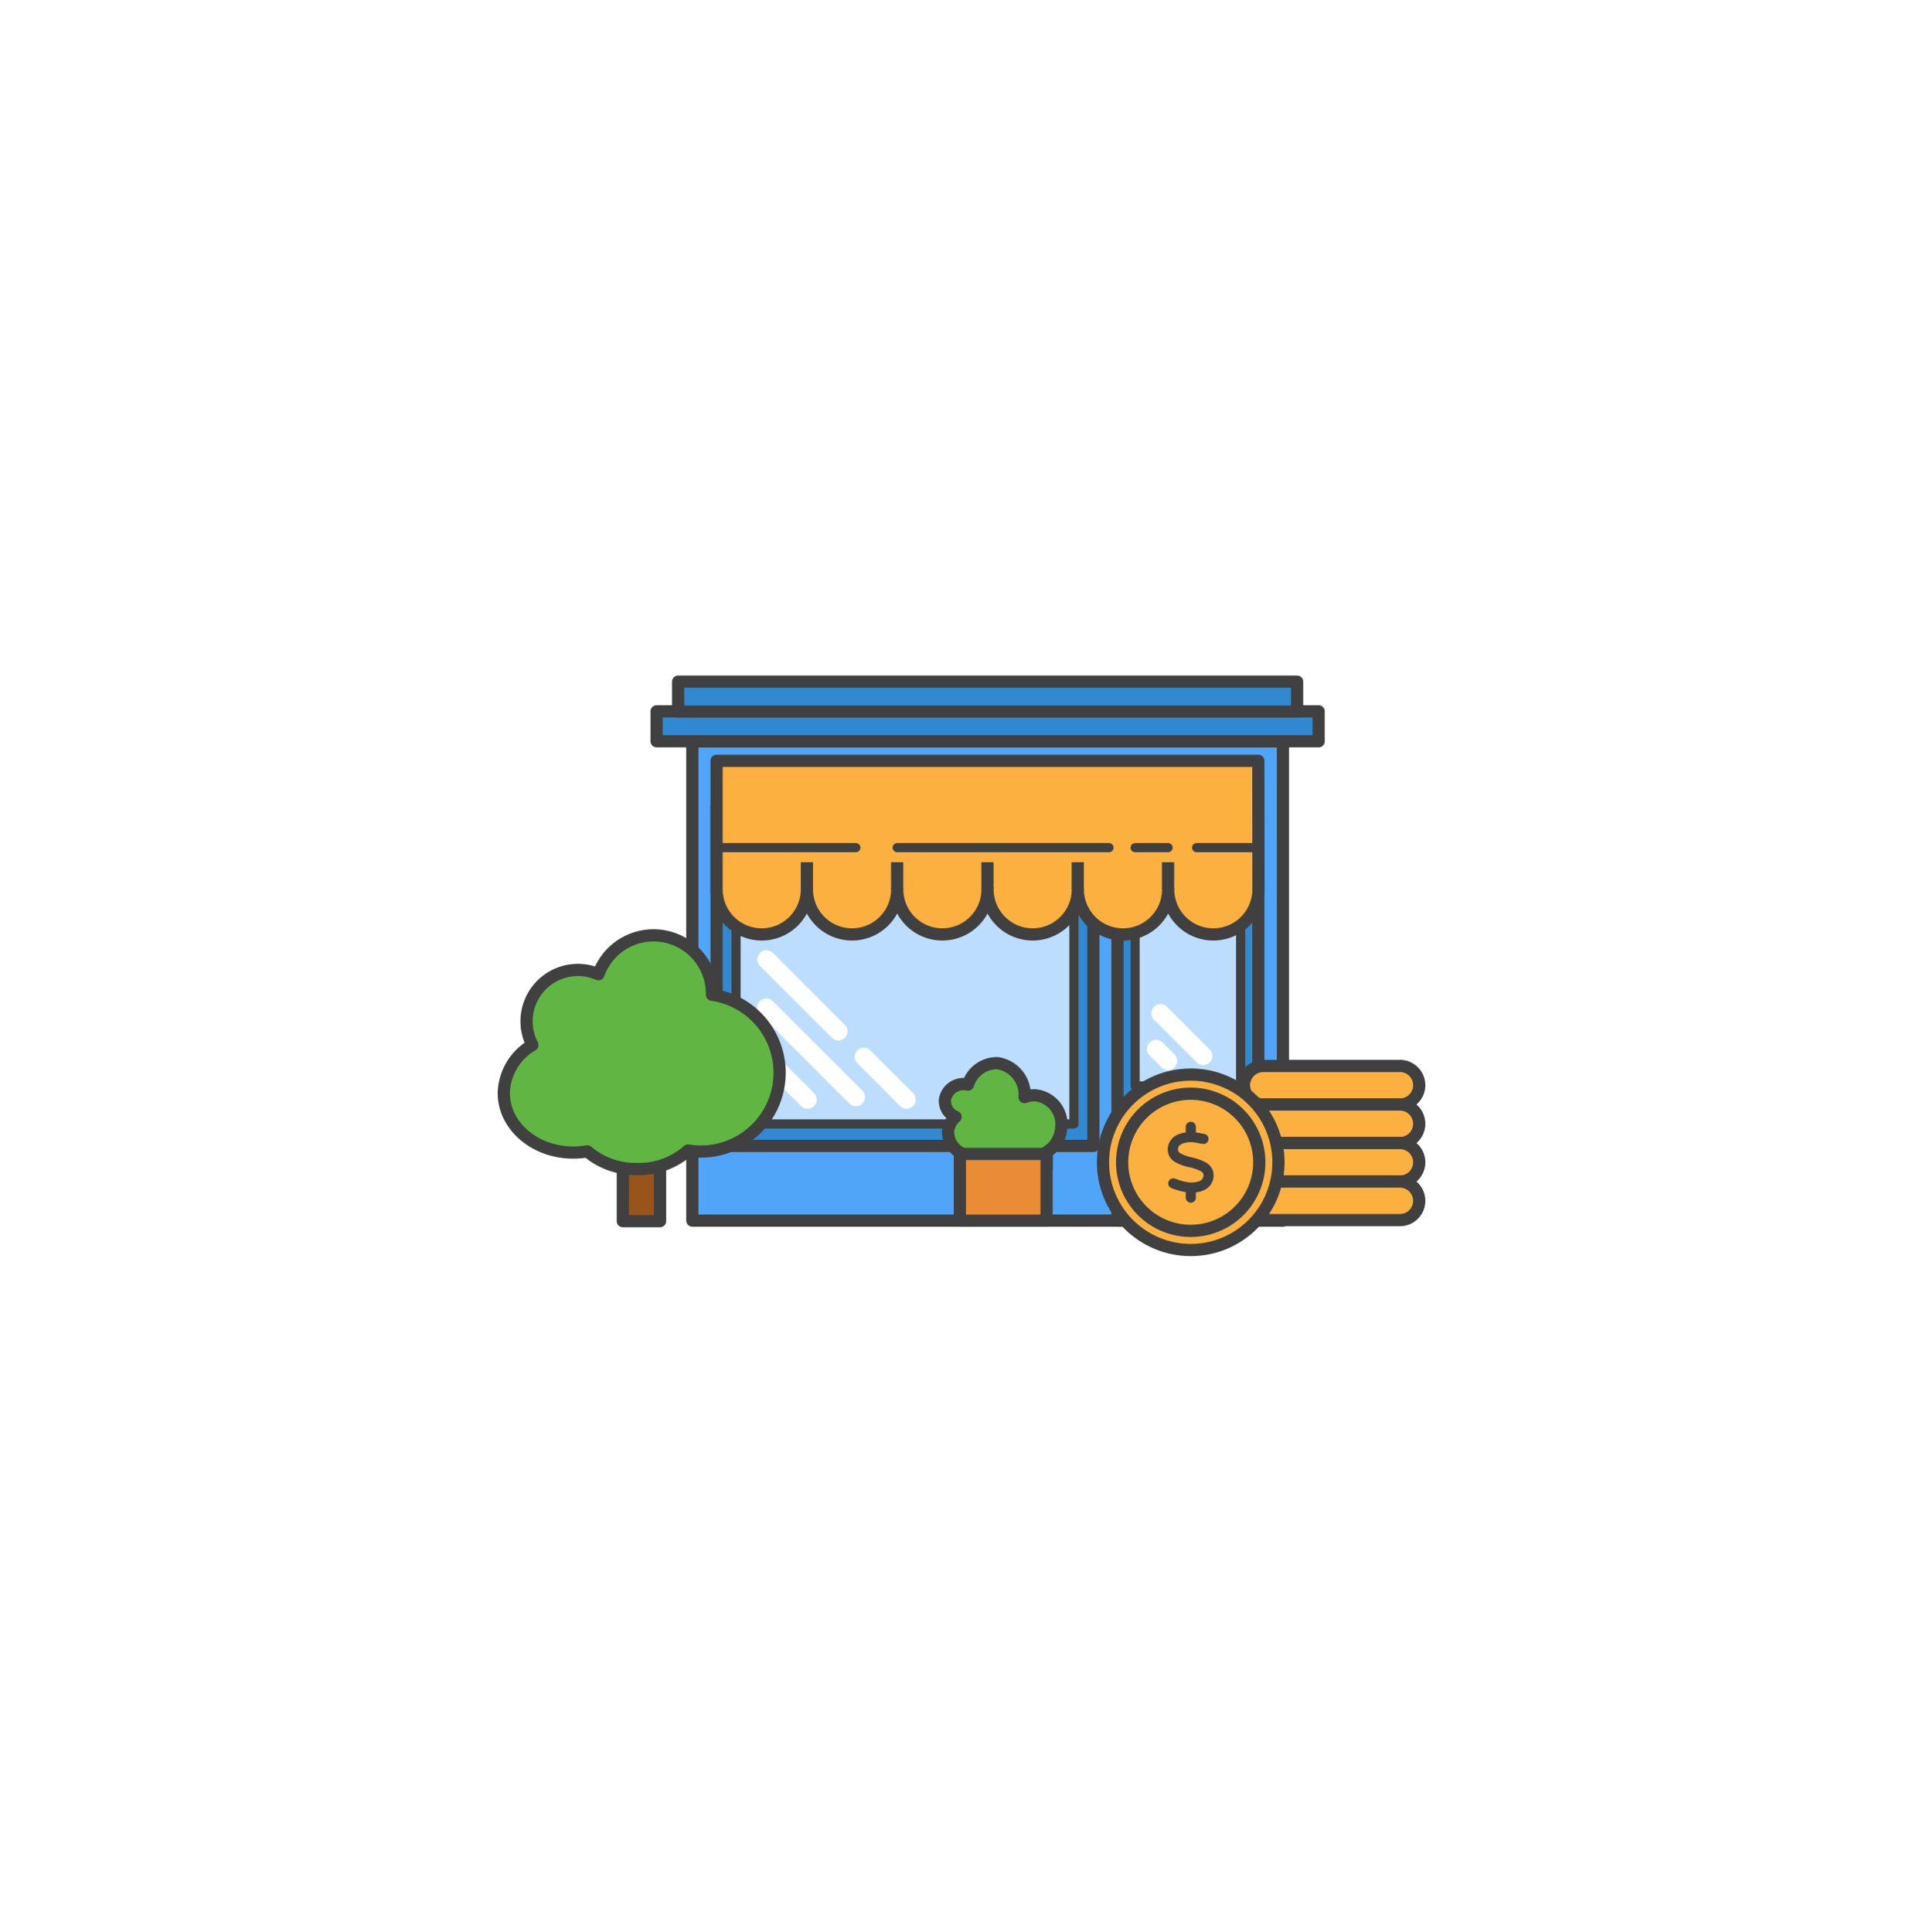 <svg xmlns="http://www.w3.org/2000/svg" xmlns:xlink="http://www.w3.org/1999/xlink" width="157.559" height="158.287" viewBox="0 0 157.559 158.287">
  <defs>
    <filter id="Rectangle_341" x="0" y="0" width="157.559" height="158.287" filterUnits="userSpaceOnUse">
      <feOffset input="SourceAlpha"/>
      <feGaussianBlur stdDeviation="10" result="blur"/>
      <feFlood flood-opacity="0.051"/>
      <feComposite operator="in" in2="blur"/>
      <feComposite in="SourceGraphic"/>
    </filter>
  </defs>
  <g id="Small_Businesses_Icon" data-name="Small Businesses Icon" transform="translate(30 30)">
    <g transform="matrix(1, 0, 0, 1, -30, -30)" filter="url(#Rectangle_341)">
      <rect id="Rectangle_341-2" data-name="Rectangle 341" width="97.559" height="98.287" rx="15" transform="translate(30 30)" fill="#fff"/>
    </g>
    <g id="Icon" transform="translate(11.276 25.856)">
      <rect id="Rectangle_3591" data-name="Rectangle 3591" width="48.39" height="39.277" transform="translate(15.449 4.888)" fill="#50a5f9"/>
      <rect id="Rectangle_3592" data-name="Rectangle 3592" width="48.39" height="39.277" transform="translate(15.449 4.888)" fill="none" stroke="#404040" stroke-linejoin="round" stroke-width="1"/>
      <rect id="Rectangle_3593" data-name="Rectangle 3593" width="30.873" height="27.811" transform="translate(17.437 10.234)" fill="#3089d1"/>
      <rect id="Rectangle_3594" data-name="Rectangle 3594" width="30.873" height="27.811" transform="translate(17.437 10.234)" fill="none" stroke="#404040" stroke-linejoin="round" stroke-width="1"/>
      <rect id="Rectangle_3595" data-name="Rectangle 3595" width="27.683" height="24.574" transform="translate(19.032 11.67)" fill="#bdddff"/>
      <rect id="Rectangle_3596" data-name="Rectangle 3596" width="27.683" height="24.574" transform="translate(19.032 11.67)" fill="none" stroke="#404040" stroke-linejoin="round" stroke-width="0.75"/>
      <rect id="Rectangle_3597" data-name="Rectangle 3597" width="11.541" height="29.114" transform="translate(50.284 15.061)" fill="#3089d1"/>
      <rect id="Rectangle_3598" data-name="Rectangle 3598" width="11.541" height="29.114" transform="translate(50.284 15.061)" fill="none" stroke="#404040" stroke-linejoin="round" stroke-width="1"/>
      <rect id="Rectangle_3599" data-name="Rectangle 3599" width="8.647" height="16.616" transform="translate(51.728 16.508)" fill="#bdddff"/>
      <rect id="Rectangle_3600" data-name="Rectangle 3600" width="8.647" height="16.616" transform="translate(51.728 16.508)" fill="none" stroke="#404040" stroke-linejoin="round" stroke-width="0.75"/>
      <path id="Path_6169" data-name="Path 6169" d="M71.865,10.54H27.476V21.058h0v.008a3.7,3.7,0,0,0,7.4,0v-.008h0v.008a3.7,3.7,0,0,0,7.4,0v-.008h0v.008a3.7,3.7,0,0,0,7.4,0v-.008h0v.008a3.7,3.7,0,0,0,7.4,0v-.008h0v.008a3.7,3.7,0,0,0,7.4,0v-.008h0v.008a3.7,3.7,0,0,0,7.4,0v-.008h0Z" transform="translate(-10.04 -4.051)" fill="#fbb040"/>
      <path id="Path_6170" data-name="Path 6170" d="M71.865,10.54H27.476V21.058h0v.008a3.7,3.7,0,0,0,7.4,0v-.008h0v.008a3.7,3.7,0,0,0,7.4,0v-.008h0v.008a3.7,3.7,0,0,0,7.4,0v-.008h0v.008a3.7,3.7,0,0,0,7.4,0v-.008h0v.008a3.7,3.7,0,0,0,7.4,0v-.008h0v.008a3.7,3.7,0,0,0,7.4,0v-.008h0Z" transform="translate(-10.04 -4.051)" fill="none" stroke="#404040" stroke-linejoin="round" stroke-width="1"/>
      <line id="Line_1132" data-name="Line 1132" y2="2.22" transform="translate(24.835 14.797)" fill="#93c1ff"/>
      <line id="Line_1133" data-name="Line 1133" y2="2.22" transform="translate(24.835 14.797)" fill="none" stroke="#404040" stroke-linejoin="round" stroke-width="1"/>
      <line id="Line_1134" data-name="Line 1134" y2="2.22" transform="translate(32.233 14.797)" fill="#93c1ff"/>
      <line id="Line_1135" data-name="Line 1135" y2="2.22" transform="translate(32.233 14.797)" fill="none" stroke="#404040" stroke-linejoin="round" stroke-width="1"/>
      <line id="Line_1136" data-name="Line 1136" y2="2.22" transform="translate(39.631 14.797)" fill="#93c1ff"/>
      <line id="Line_1137" data-name="Line 1137" y2="2.22" transform="translate(39.631 14.797)" fill="none" stroke="#404040" stroke-linejoin="round" stroke-width="1"/>
      <line id="Line_1138" data-name="Line 1138" y2="2.22" transform="translate(47.029 14.797)" fill="#93c1ff"/>
      <line id="Line_1139" data-name="Line 1139" y2="2.22" transform="translate(47.029 14.797)" fill="none" stroke="#404040" stroke-linejoin="round" stroke-width="1"/>
      <line id="Line_1140" data-name="Line 1140" y2="2.22" transform="translate(54.427 14.797)" fill="#93c1ff"/>
      <line id="Line_1141" data-name="Line 1141" y2="2.22" transform="translate(54.427 14.797)" fill="none" stroke="#404040" stroke-linejoin="round" stroke-width="1"/>
      <line id="Line_1142" data-name="Line 1142" x2="5.06" transform="translate(56.765 13.603)" fill="#93c1ff"/>
      <line id="Line_1143" data-name="Line 1143" x2="5.06" transform="translate(56.765 13.603)" fill="none" stroke="#404040" stroke-linecap="round" stroke-linejoin="round" stroke-width="0.75"/>
      <line id="Line_1144" data-name="Line 1144" x2="2.699" transform="translate(51.728 13.603)" fill="#93c1ff"/>
      <line id="Line_1145" data-name="Line 1145" x2="2.699" transform="translate(51.728 13.603)" fill="none" stroke="#404040" stroke-linecap="round" stroke-linejoin="round" stroke-width="0.75"/>
      <line id="Line_1146" data-name="Line 1146" x2="17.356" transform="translate(32.233 13.603)" fill="#93c1ff"/>
      <line id="Line_1147" data-name="Line 1147" x2="17.356" transform="translate(32.233 13.603)" fill="none" stroke="#404040" stroke-linecap="round" stroke-linejoin="round" stroke-width="0.75"/>
      <line id="Line_1148" data-name="Line 1148" x2="11.41" transform="translate(17.437 13.603)" fill="#93c1ff"/>
      <line id="Line_1149" data-name="Line 1149" x2="11.41" transform="translate(17.437 13.603)" fill="none" stroke="#404040" stroke-linecap="round" stroke-linejoin="round" stroke-width="0.75"/>
      <path id="Path_6171" data-name="Path 6171" d="M81.675,57.545h-.484a.662.662,0,0,1-.662-.662V54.355a.662.662,0,0,1,.662-.662h.484a.661.661,0,0,1,.662.662v2.528a.662.662,0,0,1-.662.662" transform="translate(-28.801 -19.31)" fill="#fbb040"/>
      <rect id="Rectangle_3601" data-name="Rectangle 3601" width="1.808" height="3.852" rx="0.904" transform="translate(51.728 34.382)" fill="none" stroke="#404040" stroke-linejoin="round" stroke-width="1.5"/>
      <line id="Line_1150" data-name="Line 1150" x2="3.502" y2="3.502" transform="translate(29.505 30.749)" fill="none" stroke="#fff" stroke-linecap="round" stroke-linejoin="round" stroke-width="1.5"/>
      <line id="Line_1151" data-name="Line 1151" x2="3.502" y2="3.502" transform="translate(21.391 30.749)" fill="none" stroke="#fff" stroke-linecap="round" stroke-linejoin="round" stroke-width="1.5"/>
      <line id="Line_1152" data-name="Line 1152" x2="3.502" y2="3.502" transform="translate(53.809 27.167)" fill="none" stroke="#fff" stroke-linecap="round" stroke-linejoin="round" stroke-width="1.5"/>
      <line id="Line_1153" data-name="Line 1153" x2="0.978" y2="0.978" transform="translate(53.449 30.099)" fill="none" stroke="#fff" stroke-linecap="round" stroke-linejoin="round" stroke-width="1.5"/>
      <line id="Line_1154" data-name="Line 1154" x2="5.89" y2="5.89" transform="translate(21.52 22.763)" fill="none" stroke="#fff" stroke-linecap="round" stroke-linejoin="round" stroke-width="1.5"/>
      <line id="Line_1155" data-name="Line 1155" x2="7.327" y2="7.327" transform="translate(21.52 26.715)" fill="none" stroke="#fff" stroke-linecap="round" stroke-linejoin="round" stroke-width="1.5"/>
      <rect id="Rectangle_3602" data-name="Rectangle 3602" width="54.243" height="2.456" transform="translate(12.522 2.432)" fill="#3089d1"/>
      <rect id="Rectangle_3603" data-name="Rectangle 3603" width="54.243" height="2.456" transform="translate(12.522 2.432)" fill="none" stroke="#404040" stroke-linejoin="round" stroke-width="1"/>
      <rect id="Rectangle_3604" data-name="Rectangle 3604" width="50.717" height="2.456" transform="translate(14.285)" fill="#3089d1"/>
      <rect id="Rectangle_3605" data-name="Rectangle 3605" width="50.717" height="2.456" transform="translate(14.285)" fill="none" stroke="#404040" stroke-linejoin="round" stroke-width="1"/>
      <rect id="Rectangle_3606" data-name="Rectangle 3606" width="3.05" height="11.185" transform="translate(9.754 33.026)" fill="#99541c"/>
      <rect id="Rectangle_3607" data-name="Rectangle 3607" width="3.05" height="11.185" transform="translate(9.754 33.026)" fill="none" stroke="#404040" stroke-linejoin="round" stroke-width="1"/>
      <path id="Path_6172" data-name="Path 6172" d="M17.558,37.53c0-.027,0-.052,0-.08a4.788,4.788,0,0,0-9.3-1.6,4.207,4.207,0,0,0-5.415,5.8A4.688,4.688,0,0,0,.5,45.589c0,2.69,2.545,4.872,5.684,4.872a6.633,6.633,0,0,0,1.16-.1,6.105,6.105,0,0,0,4.094,1.449A6.06,6.06,0,0,0,15.6,50.294,6.457,6.457,0,1,0,17.558,37.53" transform="translate(-0.5 -11.873)" fill="#60b543"/>
      <path id="Path_6173" data-name="Path 6173" d="M17.558,37.53c0-.027,0-.052,0-.08a4.788,4.788,0,0,0-9.3-1.6,4.207,4.207,0,0,0-5.415,5.8A4.688,4.688,0,0,0,.5,45.589c0,2.69,2.545,4.872,5.684,4.872a6.633,6.633,0,0,0,1.16-.1,6.105,6.105,0,0,0,4.094,1.449A6.06,6.06,0,0,0,15.6,50.294,6.457,6.457,0,1,0,17.558,37.53Z" transform="translate(-0.5 -11.873)" fill="none" stroke="#404040" stroke-linejoin="round" stroke-width="1"/>
      <path id="Path_6174" data-name="Path 6174" d="M57.29,53.27a1.431,1.431,0,0,1-.875-1.368,1.527,1.527,0,0,1,1.705-1.311,1.793,1.793,0,0,1,.189.03,2.479,2.479,0,0,1,2.414-1.755,2.608,2.608,0,0,1,2.222,2.784,2.088,2.088,0,0,1,.918-.145,2.377,2.377,0,0,1,2.086,2.627,2.534,2.534,0,0,1-1.2,2.019v1.381h-7.1V56.181a1.958,1.958,0,0,1-.971-1.726,1.762,1.762,0,0,1,.617-1.185" transform="translate(-20.272 -17.602)" fill="#60b543"/>
      <path id="Path_6175" data-name="Path 6175" d="M57.29,53.27a1.431,1.431,0,0,1-.875-1.368,1.527,1.527,0,0,1,1.705-1.311,1.793,1.793,0,0,1,.189.03,2.479,2.479,0,0,1,2.414-1.755,2.608,2.608,0,0,1,2.222,2.784,2.088,2.088,0,0,1,.918-.145,2.377,2.377,0,0,1,2.086,2.627,2.534,2.534,0,0,1-1.2,2.019v1.381h-7.1V56.181a1.958,1.958,0,0,1-.971-1.726A1.762,1.762,0,0,1,57.29,53.27Z" transform="translate(-20.272 -17.602)" fill="none" stroke="#404040" stroke-linejoin="round" stroke-width="1"/>
      <rect id="Rectangle_3608" data-name="Rectangle 3608" width="7.102" height="5.475" transform="translate(37.371 38.7)" fill="#ea8b36"/>
      <rect id="Rectangle_3609" data-name="Rectangle 3609" width="7.102" height="5.475" transform="translate(37.371 38.7)" fill="none" stroke="#404040" stroke-linejoin="round" stroke-width="1"/>
      <path id="Path_6176" data-name="Path 6176" d="M107.11,52.382h-11.2a1.579,1.579,0,0,1,0-3.158h11.2a1.579,1.579,0,0,1,0,3.158" transform="translate(-33.681 -17.731)" fill="#fbb040"/>
      <path id="Path_6177" data-name="Path 6177" d="M107.11,52.382h-11.2a1.579,1.579,0,0,1,0-3.158h11.2a1.579,1.579,0,0,1,0,3.158Z" transform="translate(-33.681 -17.731)" fill="none" stroke="#404040" stroke-width="1"/>
      <path id="Path_6178" data-name="Path 6178" d="M107.11,57.267h-11.2a1.579,1.579,0,0,1,0-3.158h11.2a1.579,1.579,0,0,1,0,3.158" transform="translate(-33.681 -19.457)" fill="#fbb040"/>
      <path id="Path_6179" data-name="Path 6179" d="M107.11,57.267h-11.2a1.579,1.579,0,0,1,0-3.158h11.2a1.579,1.579,0,0,1,0,3.158Z" transform="translate(-33.681 -19.457)" fill="none" stroke="#404040" stroke-width="1"/>
      <path id="Path_6180" data-name="Path 6180" d="M107.11,62.151h-11.2a1.579,1.579,0,0,1,0-3.158h11.2a1.579,1.579,0,0,1,0,3.158" transform="translate(-33.681 -21.185)" fill="#fbb040"/>
      <path id="Path_6181" data-name="Path 6181" d="M107.11,62.151h-11.2a1.579,1.579,0,0,1,0-3.158h11.2a1.579,1.579,0,0,1,0,3.158Z" transform="translate(-33.681 -21.185)" fill="none" stroke="#404040" stroke-width="1"/>
      <path id="Path_6182" data-name="Path 6182" d="M107.11,67.036h-11.2a1.579,1.579,0,0,1,0-3.158h11.2a1.579,1.579,0,0,1,0,3.158" transform="translate(-33.681 -22.912)" fill="#fbb040"/>
      <path id="Path_6183" data-name="Path 6183" d="M107.11,67.036h-11.2a1.579,1.579,0,0,1,0-3.158h11.2a1.579,1.579,0,0,1,0,3.158Z" transform="translate(-33.681 -22.912)" fill="none" stroke="#404040" stroke-width="1"/>
      <path id="Path_6184" data-name="Path 6184" d="M90.833,57.5a7.188,7.188,0,1,1-7.188-7.188A7.188,7.188,0,0,1,90.833,57.5" transform="translate(-27.361 -18.116)" fill="#fbb040"/>
      <circle id="Ellipse_238" data-name="Ellipse 238" cx="7.188" cy="7.188" r="7.188" transform="translate(49.097 32.2)" fill="none" stroke="#404040" stroke-width="1"/>
      <path id="Path_6185" data-name="Path 6185" d="M90.122,58.362A5.619,5.619,0,1,1,84.5,52.743a5.619,5.619,0,0,1,5.619,5.619" transform="translate(-28.219 -18.975)" fill="#fbb040"/>
      <path id="Path_6186" data-name="Path 6186" d="M90.122,58.362A5.619,5.619,0,1,1,84.5,52.743,5.619,5.619,0,0,1,90.122,58.362Z" transform="translate(-28.219 -18.975)" fill="none" stroke="#404040" stroke-width="1"/>
      <path id="Path_6187" data-name="Path 6187" d="M86.562,56.3a.414.414,0,0,1,.414.414v.463l.061.009.014,0,.622.114a.414.414,0,1,1-.149.815l-.615-.112a2.018,2.018,0,0,0-1.014.08c-.251.1-.352.237-.376.364a.425.425,0,0,0,.016.264.441.441,0,0,0,.165.171,3.514,3.514,0,0,0,.955.341l.037.01a4.1,4.1,0,0,1,1.161.438,1.259,1.259,0,0,1,.465.512,1.237,1.237,0,0,1,.083.767,1.323,1.323,0,0,1-.85.993,2.163,2.163,0,0,1-.575.143v.43a.414.414,0,0,1-.829,0v-.452l-.017,0h0a5.522,5.522,0,0,1-1.185-.341.415.415,0,0,1,.337-.758,4.672,4.672,0,0,0,.974.28,1.939,1.939,0,0,0,.984-.069.5.5,0,0,0,.347-.374.433.433,0,0,0-.017-.264.446.446,0,0,0-.168-.173,3.57,3.57,0,0,0-.959-.341L86.4,60.02a4.073,4.073,0,0,1-1.159-.438A1.177,1.177,0,0,1,84.7,58.3a1.347,1.347,0,0,1,.885-.982,2.393,2.393,0,0,1,.56-.142v-.458a.414.414,0,0,1,.414-.414" transform="translate(-30.268 -20.235)" fill="#404040"/>
    </g>
  </g>
</svg>
